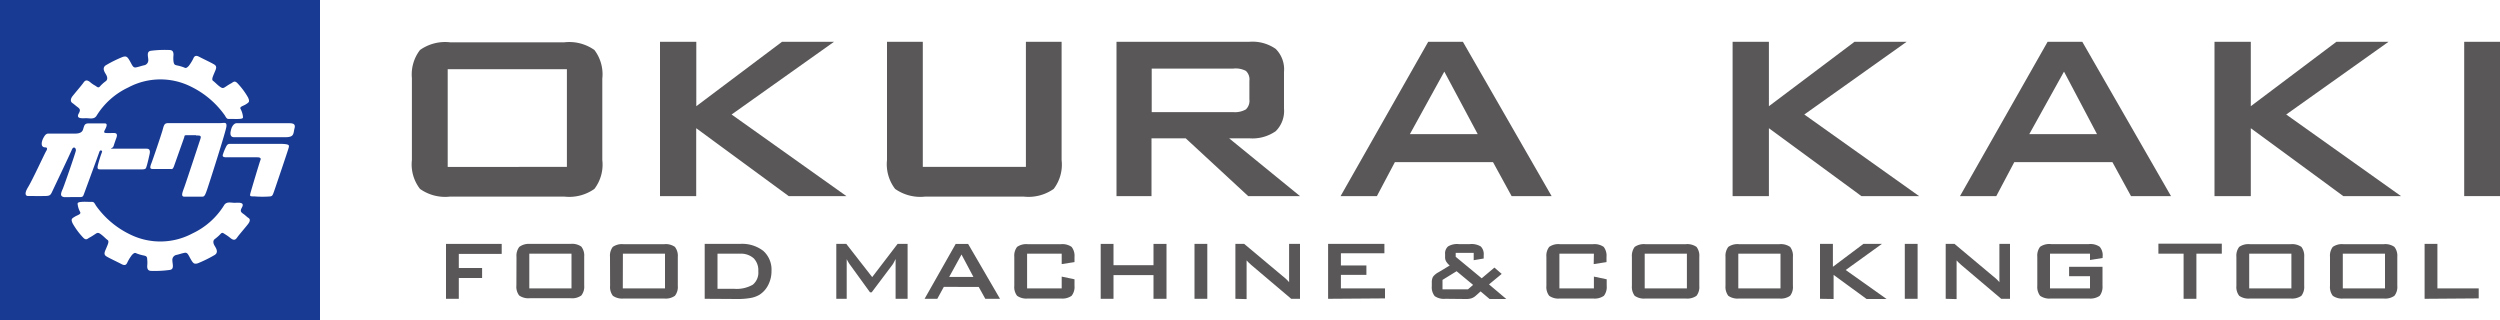 <svg xmlns="http://www.w3.org/2000/svg" viewBox="0 0 250 32.02"><defs><style>.cls-1{fill:#595757;}.cls-2{fill:#183a93;}</style></defs><g id="レイヤー_2" data-name="レイヤー 2"><g id="svg"><path class="cls-1" d="M41.19,7.81A4,4,0,0,1,42,5a4.34,4.34,0,0,1,3-.77H56.44a4.35,4.35,0,0,1,3,.77,4,4,0,0,1,.79,2.86V16a4,4,0,0,1-.79,2.89,4.35,4.35,0,0,1-3,.77H45a4.34,4.34,0,0,1-3-.77A4,4,0,0,1,41.19,16Zm3.58,8.88H56.69V6.92H44.77Z"/><path class="cls-1" d="M66,19.61V4.18h3.63v6.44l8.57-6.44h5.2L73.16,11.45l11.48,8.16H78.87l-9.25-6.79v6.79Z"/><path class="cls-1" d="M92.28,4.18V16.69h10.31V4.18h3.57V16a4,4,0,0,1-.79,2.89,4.37,4.37,0,0,1-3,.77H92.51a4.37,4.37,0,0,1-3-.77A4.06,4.06,0,0,1,88.7,16V4.18Z"/><path class="cls-1" d="M111.65,19.61V4.18h13.26a4.07,4.07,0,0,1,2.66.71,2.88,2.88,0,0,1,.83,2.3v3.66a2.84,2.84,0,0,1-.83,2.27,4.07,4.07,0,0,1-2.66.71h-2L130,19.61h-5.18l-6.25-5.78h-3.42v5.78ZM123.31,6.86h-8.14v4.35h8.14a2.19,2.19,0,0,0,1.28-.27,1.19,1.19,0,0,0,.35-1V8.09a1.17,1.17,0,0,0-.35-1A2.19,2.19,0,0,0,123.31,6.86Z"/><path class="cls-1" d="M134.06,19.61l8.76-15.43h3.47l8.87,15.43h-4l-1.86-3.4h-9.81l-1.8,3.4Zm6.93-6.2h6.78l-3.34-6.25Z"/><path class="cls-1" d="M173.26,19.61V4.18h3.63v6.44l8.56-6.44h5.21l-10.23,7.27,11.48,8.16h-5.77l-9.25-6.79v6.79Z"/><path class="cls-1" d="M196,19.61l8.76-15.43h3.47l8.87,15.43h-4l-1.86-3.4h-9.81l-1.8,3.4Zm6.93-6.2h6.77L206.4,7.16Z"/><path class="cls-1" d="M221.45,19.61V4.18h3.63v6.44l8.56-6.44h5.21l-10.23,7.27,11.48,8.16h-5.77l-9.25-6.79v6.79Z"/><path class="cls-1" d="M246.42,19.61V4.18H250V19.61Z"/><path class="cls-2" d="M0,0V32H32V0ZM7.33,9.52c.42-.52.84-1,1-1.23s.31-.37.68-.08a2.71,2.71,0,0,0,.52.36c.21.14.29.24.45.09a3.39,3.39,0,0,1,.58-.53c.23-.16.18-.42.07-.63s-.52-.71,0-1a12.36,12.36,0,0,1,1.65-.81c.37-.11.47,0,.71.42s.31.68.6.63.5-.14.81-.21A.51.51,0,0,0,14.83,6c0-.31-.21-.84.24-.92A10.91,10.91,0,0,1,16.93,5c.37,0,.42.23.42.5a3,3,0,0,0,0,.65c.05.31.13.34.34.39a4.12,4.12,0,0,1,.73.21c.19.11.29,0,.45-.15a4.63,4.63,0,0,0,.42-.66c.1-.21.18-.5.63-.26s1.2.58,1.52.78.13.5,0,.82-.32.68-.13.81.39.37.68.58.37.13.58,0a5.46,5.46,0,0,1,.55-.34c.21-.11.34-.34.68.05a7.21,7.21,0,0,1,1,1.36c.21.45.08.5-.21.69s-.68.23-.52.49a2.07,2.07,0,0,1,.23.79c0,.11-.05.16-.36.18s-.66,0-.92,0-.31.06-.53-.34a8.92,8.92,0,0,0-3.38-2.88,6.82,6.82,0,0,0-6.29.08,7.42,7.42,0,0,0-3.15,2.8c-.24.42-.68.27-1.05.27s-1.08.1-.73-.5c.16-.3.13-.42-.13-.61s-.37-.31-.5-.39S6.91,10,7.33,9.52Zm12.27,4h-.94c-.26,0-.19.08-.25.25l-1,2.82c-.14.39-.22.31-.4.31H15.38c-.3,0-.46,0-.26-.52s1-2.88,1.14-3.38.17-.69.58-.69l5.2,0c.38,0,.66-.15.6.35S21,18.1,20.74,18.87s-.31.8-.59.8h-1.7c-.41,0-.2-.44,0-1s1.49-4.47,1.6-4.81S19.92,13.55,19.6,13.55ZM6.28,18.88c.24-.6,1.24-3.5,1.3-3.79s-.23-.52-.39-.13-1.85,3.94-2,4.26-.25.37-.68.38-1.49,0-1.7,0-.44-.17,0-.89,1.65-3.35,1.81-3.61.07-.36-.08-.36c-.53,0-.38-.6-.22-.91s.29-.46.49-.47H7.44c.24,0,.73,0,.86-.4s.14-.62.56-.62h1.61c.19,0,.26.11.13.42s-.34.52,0,.54.5,0,.76,0,.43.08.27.51-.24.7-.27.79-.14.2-.19.2-.09.07,0,.07h3.5c.19,0,.39.08.29.54s-.24,1.05-.31,1.25-.06.28-.52.28h-4c-.31,0-.43,0-.35-.39a13.47,13.47,0,0,1,.42-1.35c.06-.13-.18-.28-.27,0s-1.43,3.92-1.53,4.19-.12.32-.48.32H6.4C6.07,19.64,6,19.48,6.28,18.88ZM24.73,22.5c-.42.52-.84,1-1,1.23s-.31.37-.68.08a4.31,4.31,0,0,0-.52-.37c-.21-.13-.29-.23-.45-.07a4.39,4.39,0,0,1-.58.52c-.23.16-.18.42-.07.63s.52.71,0,1a13,13,0,0,1-1.65.81c-.37.11-.47,0-.71-.42s-.31-.68-.6-.63-.5.14-.82.21a.51.51,0,0,0-.41.58c0,.32.21.84-.24.92a11,11,0,0,1-1.86.1c-.37,0-.42-.23-.42-.49a3,3,0,0,0,0-.66c0-.31-.13-.34-.34-.39a4.12,4.12,0,0,1-.73-.21c-.19-.11-.29,0-.45.15a4.63,4.63,0,0,0-.42.66c-.1.21-.18.5-.63.26s-1.2-.58-1.52-.78-.13-.5,0-.82.32-.68.13-.81-.39-.37-.68-.58-.37-.13-.58,0a5.46,5.46,0,0,1-.55.34c-.21.11-.34.34-.68-.05a7.21,7.21,0,0,1-1-1.36c-.21-.45-.08-.5.21-.68s.68-.24.52-.5a2.13,2.13,0,0,1-.24-.79c0-.1.06-.16.37-.19s.66,0,.92,0,.32-.05.53.35a8.92,8.92,0,0,0,3.38,2.88,6.82,6.82,0,0,0,6.29-.08,7.42,7.42,0,0,0,3.15-2.8c.24-.42.68-.26,1.05-.26s1.08-.11.73.49c-.16.3-.13.42.13.6s.37.32.5.4S25.15,22,24.73,22.5Zm4.1-7.6c-.11.37-1.17,3.5-1.37,4.08s-.21.6-.41.66a10,10,0,0,1-1.61,0c-.42,0-.48,0-.4-.31s.92-3.12,1-3.31,0-.29-.33-.29-2.56,0-3.08,0-.34-.25-.28-.46a5.41,5.41,0,0,1,.26-.6c.15-.31.29-.29.58-.28l5.06,0C29,14.43,28.94,14.53,28.83,14.9Zm.63-2.1c-.15.55,0,.92-.92.92H23.41c-.54,0-.34-.64-.27-.87s.27-.53.52-.53h5.06C29.06,12.33,29.6,12.26,29.46,12.8Z"/><path class="cls-1" d="M44.6,29.88V24.39h5.57v1H45.88V26.8h2.33v1H45.88v2.08Z"/><path class="cls-1" d="M51.65,25.69a1.44,1.44,0,0,1,.28-1A1.6,1.6,0,0,1,53,24.39h4.05a1.58,1.58,0,0,1,1.08.27,1.44,1.44,0,0,1,.29,1v2.89a1.42,1.42,0,0,1-.29,1,1.58,1.58,0,0,1-1.08.27H53a1.6,1.6,0,0,1-1.08-.27,1.43,1.43,0,0,1-.28-1Zm1.28,3.15h4.22V25.37H52.93Z"/><path class="cls-1" d="M61,25.69a1.44,1.44,0,0,1,.28-1,1.6,1.6,0,0,1,1.08-.27h4.05a1.58,1.58,0,0,1,1.08.27,1.44,1.44,0,0,1,.29,1v2.89a1.42,1.42,0,0,1-.29,1,1.58,1.58,0,0,1-1.08.27H62.37a1.6,1.6,0,0,1-1.08-.27,1.43,1.43,0,0,1-.28-1Zm1.28,3.15H66.5V25.37H62.29Z"/><path class="cls-1" d="M70.47,29.88V24.39H74a3.45,3.45,0,0,1,2.33.7,2.51,2.51,0,0,1,.82,2,3,3,0,0,1-.32,1.39,2.45,2.45,0,0,1-.89,1,2.64,2.64,0,0,1-.9.32,7.32,7.32,0,0,1-1.37.1Zm1.28-1h1.66a3.25,3.25,0,0,0,1.87-.41,1.56,1.56,0,0,0,.55-1.35,1.71,1.71,0,0,0-.45-1.28A1.91,1.91,0,0,0,74,25.37H71.75Z"/><path class="cls-1" d="M83.63,29.88V24.39h1l2.59,3.32,2.54-3.32h1v5.49h-1.2V26.49c0-.07,0-.15,0-.25s0-.21,0-.34l-.18.35a2,2,0,0,1-.14.23l-2.07,2.75H87L85,26.47a2.1,2.1,0,0,1-.19-.3,2.26,2.26,0,0,1-.14-.26c0,.11,0,.22,0,.31v3.66Z"/><path class="cls-1" d="M92.46,29.88l3.11-5.49h1.24L100,29.88H98.53l-.66-1.19H94.38l-.65,1.19Zm2.46-2.19h2.42l-1.19-2.24Z"/><path class="cls-1" d="M106.17,25.37h-3.46v3.47h3.46V27.66l1.28.27v.65a1.42,1.42,0,0,1-.29,1,1.6,1.6,0,0,1-1.08.27h-3.29a1.6,1.6,0,0,1-1.08-.27,1.43,1.43,0,0,1-.28-1V25.69a1.44,1.44,0,0,1,.28-1,1.6,1.6,0,0,1,1.08-.27h3.29a1.6,1.6,0,0,1,1.08.27,1.44,1.44,0,0,1,.29,1v.52l-1.28.2Z"/><path class="cls-1" d="M110.07,29.88V24.39h1.28v2.13h4V24.39h1.3v5.49h-1.3V27.51h-4v2.37Z"/><path class="cls-1" d="M119.45,29.88V24.39h1.28v5.49Z"/><path class="cls-1" d="M123.54,29.88V24.39h.88l3.87,3.24c.13.1.25.21.35.3a3.58,3.58,0,0,1,.27.29c0-.3,0-.52,0-.65s0-.23,0-.3V24.39H130v5.49h-.88l-4-3.39-.26-.24-.2-.21c0,.17,0,.33,0,.48s0,.28,0,.39v3Z"/><path class="cls-1" d="M132.81,29.88V24.39h5.63v.94h-4.35v1.22h2.55v.94h-2.55v1.35h4.41v1Z"/><path class="cls-1" d="M144.55,29.88a1.6,1.6,0,0,1-1.08-.27,1.41,1.41,0,0,1-.29-1v-.36a1.15,1.15,0,0,1,.12-.57,1.67,1.67,0,0,1,.56-.46l1.11-.67a1.54,1.54,0,0,1-.35-.4.79.79,0,0,1-.11-.43v-.31a.91.91,0,0,1,.3-.77,1.75,1.75,0,0,1,1.06-.23H147a1.75,1.75,0,0,1,1.08.24,1.09,1.09,0,0,1,.29.87v.33l-1,.17v-.73h-1.8v.39l2.6,2.15,1.27-1.07.73.63-1.27,1.05,1.73,1.46h-1.67l-.9-.76-.49.44a1.36,1.36,0,0,1-.42.25,1.91,1.91,0,0,1-.62.07Zm-.3-.95h2.55l.51-.44-1.65-1.37-1.41.87Z"/><path class="cls-1" d="M159.39,25.37h-3.45v3.47h3.45V27.66l1.28.27v.65a1.43,1.43,0,0,1-.28,1,1.6,1.6,0,0,1-1.08.27H156a1.58,1.58,0,0,1-1.08-.27,1.43,1.43,0,0,1-.28-1V25.69a1.44,1.44,0,0,1,.28-1,1.58,1.58,0,0,1,1.08-.27h3.29a1.6,1.6,0,0,1,1.08.27,1.44,1.44,0,0,1,.28,1v.52l-1.28.2Z"/><path class="cls-1" d="M163.19,25.69a1.49,1.49,0,0,1,.28-1,1.61,1.61,0,0,1,1.09-.27h4a1.61,1.61,0,0,1,1.09.27,1.44,1.44,0,0,1,.28,1v2.89a1.43,1.43,0,0,1-.28,1,1.61,1.61,0,0,1-1.09.27h-4a1.61,1.61,0,0,1-1.09-.27,1.48,1.48,0,0,1-.28-1Zm1.28,3.15h4.22V25.37h-4.22Z"/><path class="cls-1" d="M172.55,25.69a1.49,1.49,0,0,1,.28-1,1.61,1.61,0,0,1,1.09-.27h4a1.61,1.61,0,0,1,1.09.27,1.44,1.44,0,0,1,.28,1v2.89a1.43,1.43,0,0,1-.28,1,1.61,1.61,0,0,1-1.09.27h-4a1.61,1.61,0,0,1-1.09-.27,1.48,1.48,0,0,1-.28-1Zm1.28,3.15h4.22V25.37h-4.22Z"/><path class="cls-1" d="M182,29.88V24.39h1.29v2.29l3.05-2.29h1.85L184.57,27l4.09,2.9h-2l-3.3-2.41v2.41Z"/><path class="cls-1" d="M190.48,29.88V24.39h1.28v5.49Z"/><path class="cls-1" d="M194.57,29.88V24.39h.88l3.87,3.24c.13.1.25.21.35.3a3.58,3.58,0,0,1,.27.29c0-.3,0-.52,0-.65s0-.23,0-.3V24.39H201v5.49h-.88l-4-3.39-.26-.24-.2-.21c0,.17,0,.33,0,.48s0,.28,0,.39v3Z"/><path class="cls-1" d="M209,25.37h-4v3.47h4V27.62h-2.09v-.94h3.34v1.9a1.48,1.48,0,0,1-.28,1,1.63,1.63,0,0,1-1.09.27H205.1a1.61,1.61,0,0,1-1.09-.27,1.48,1.48,0,0,1-.28-1v-2.9a1.45,1.45,0,0,1,.28-1,1.61,1.61,0,0,1,1.09-.27h3.79a1.6,1.6,0,0,1,1.08.27,1.29,1.29,0,0,1,.29,1v.12L209,26Z"/><path class="cls-1" d="M219.64,25.37v4.51h-1.28V25.37h-2.52v-1h6.34v1Z"/><path class="cls-1" d="M223.64,25.69a1.44,1.44,0,0,1,.28-1,1.6,1.6,0,0,1,1.08-.27h4.05a1.63,1.63,0,0,1,1.09.27,1.49,1.49,0,0,1,.28,1v2.89a1.48,1.48,0,0,1-.28,1,1.63,1.63,0,0,1-1.09.27H225a1.6,1.6,0,0,1-1.08-.27,1.43,1.43,0,0,1-.28-1Zm1.28,3.15h4.22V25.37h-4.22Z"/><path class="cls-1" d="M233,25.69a1.44,1.44,0,0,1,.28-1,1.6,1.6,0,0,1,1.08-.27h4a1.58,1.58,0,0,1,1.08.27,1.44,1.44,0,0,1,.29,1v2.89a1.42,1.42,0,0,1-.29,1,1.58,1.58,0,0,1-1.08.27h-4a1.6,1.6,0,0,1-1.08-.27,1.43,1.43,0,0,1-.28-1Zm1.28,3.15h4.22V25.37h-4.22Z"/><path class="cls-1" d="M242.46,29.88V24.39h1.28v4.45h4.13v1Z"/></g></g></svg>